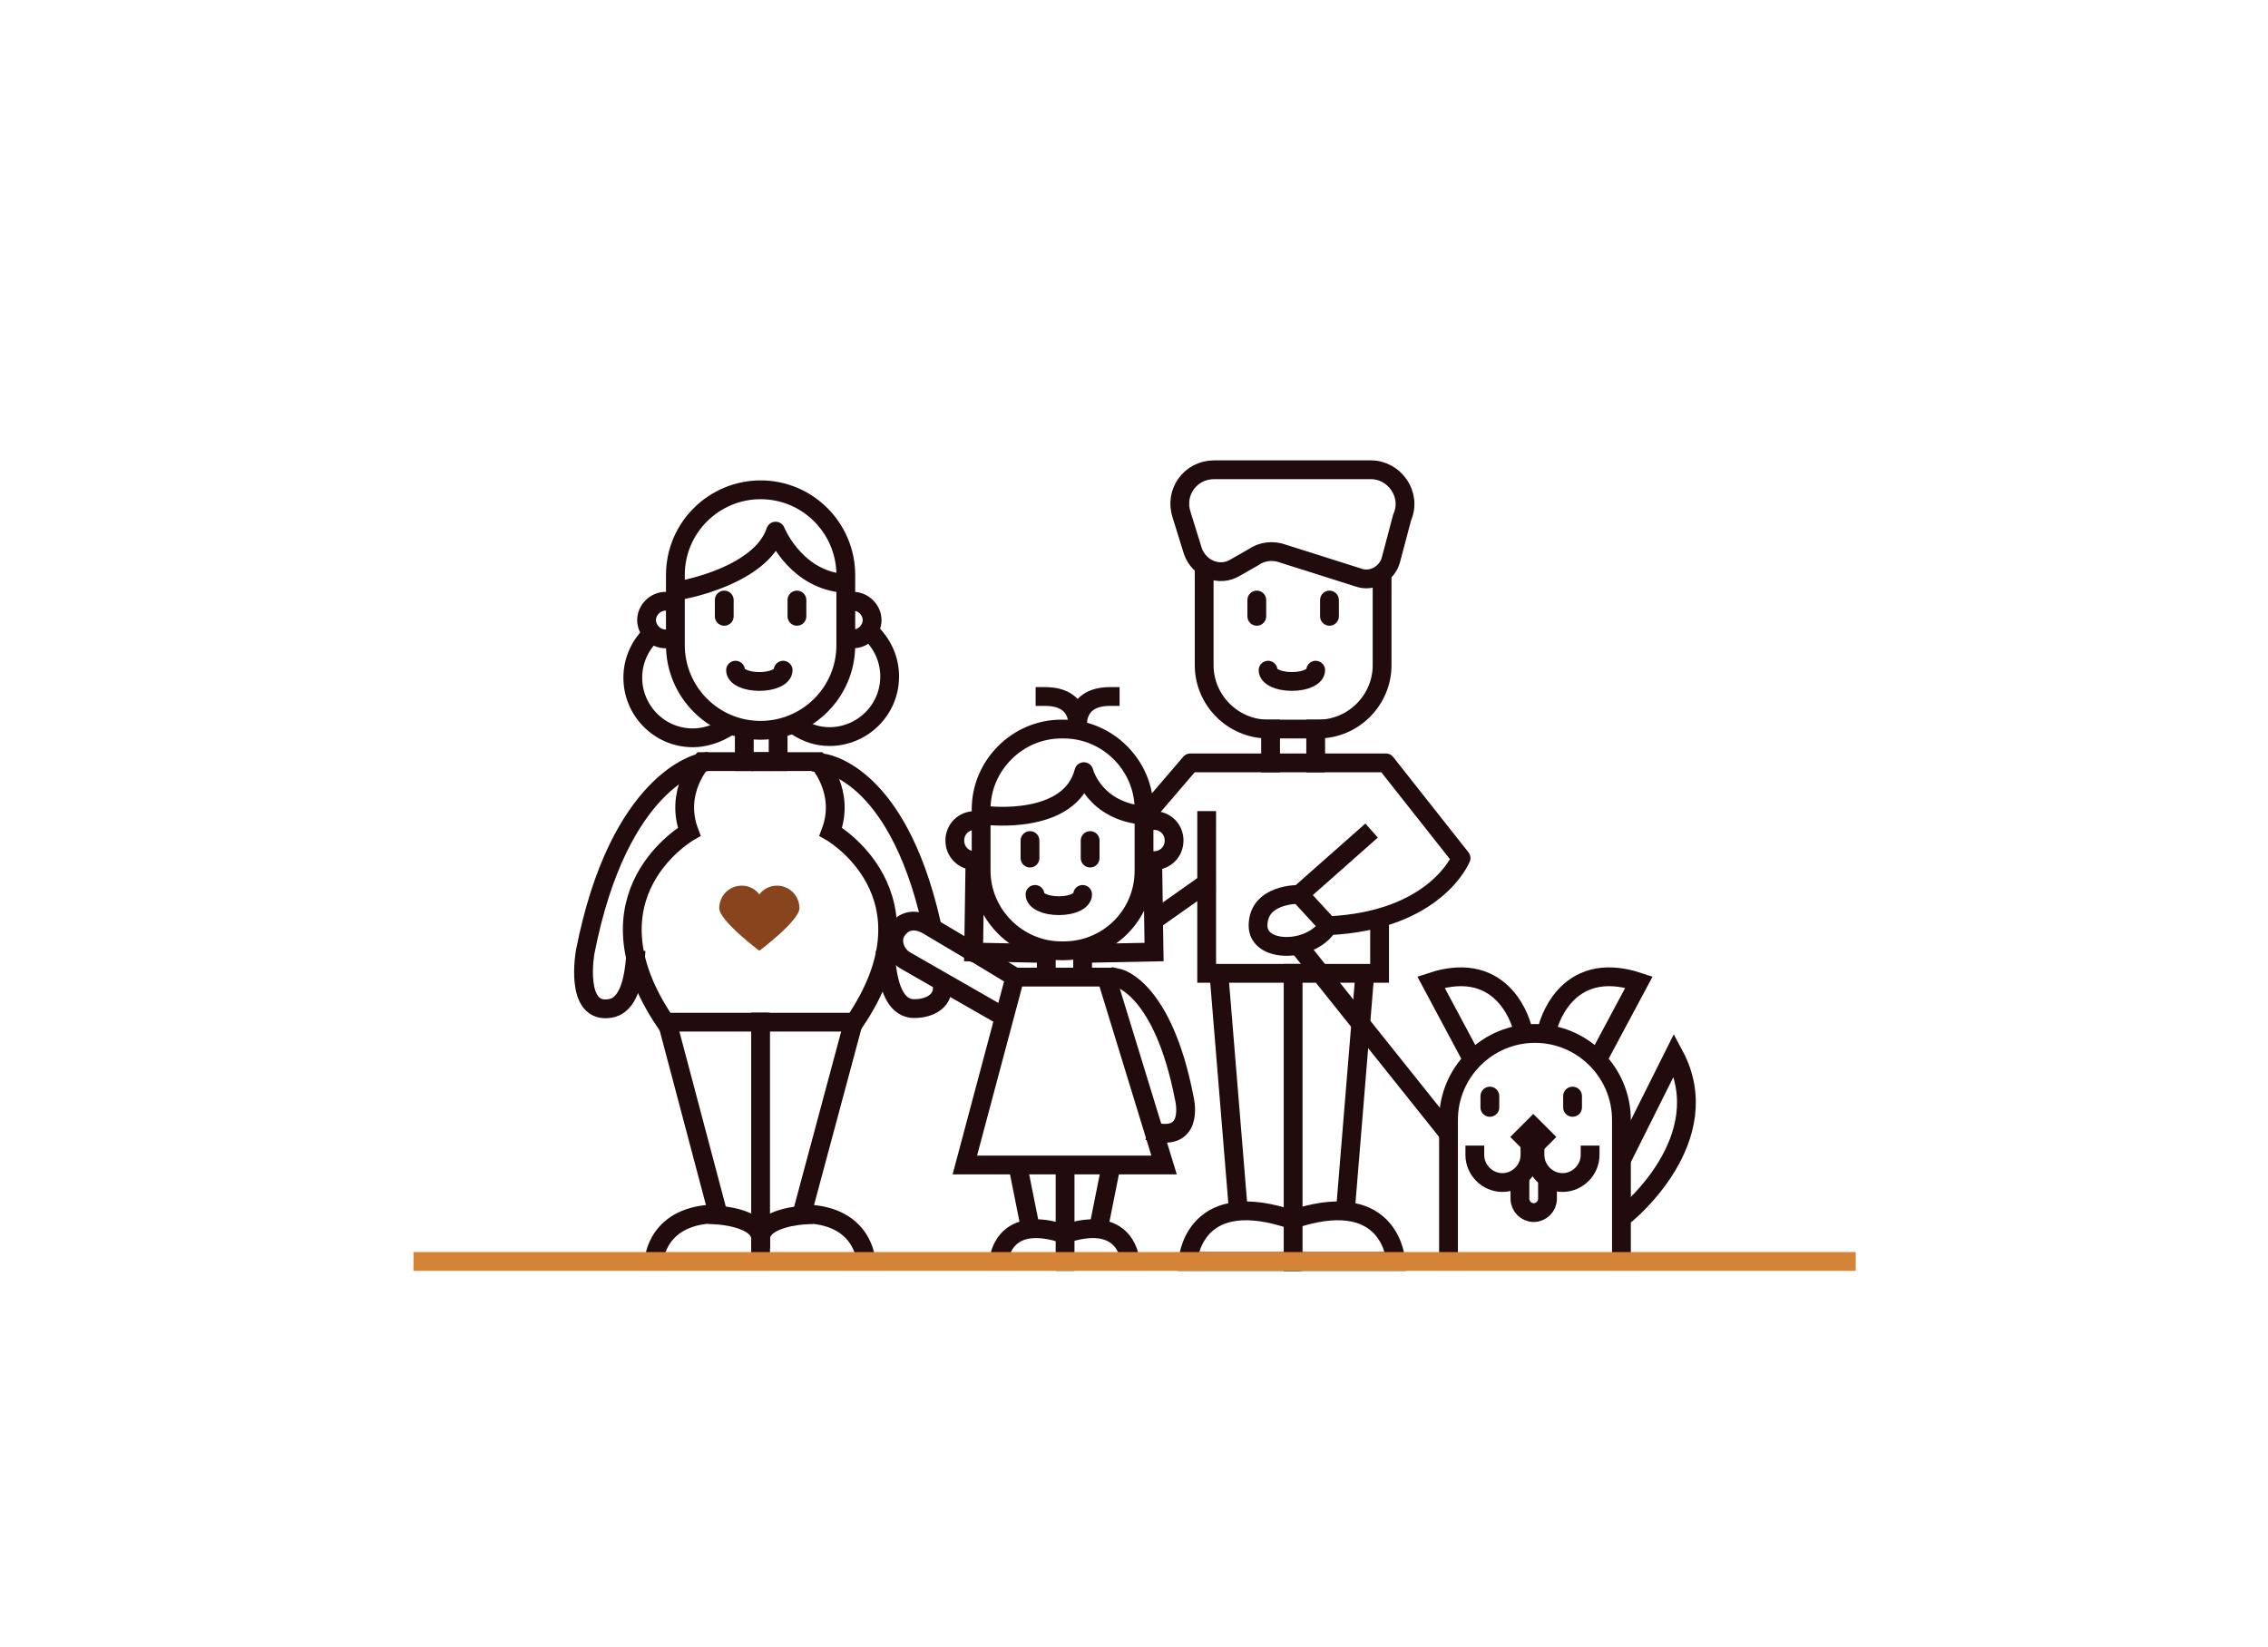 <?xml version="1.0" encoding="utf-8"?>
<!-- Generator: Adobe Illustrator 25.0.0, SVG Export Plug-In . SVG Version: 6.00 Build 0)  -->
<svg version="1.0" xmlns="http://www.w3.org/2000/svg" xmlns:xlink="http://www.w3.org/1999/xlink" x="0px" y="0px"
	 viewBox="0 0 181 131.5" enable-background="new 0 0 181 131.5" xml:space="preserve">
<g id="Livello_1">
	<path fill="none" stroke="#220B0D" stroke-width="1.5" stroke-linecap="square" stroke-miterlimit="10" d="M110.3,46.2v6.9
		c0,2.8-2.3,5.1-5.1,5.1h-4c-2.8,0-5.1-2.3-5.1-5.1v-7.4"/>
	<path fill="none" stroke="#220B0D" stroke-width="1.5" stroke-linecap="square" stroke-miterlimit="10" d="M108.4,46.1l-6-1.9
		c-0.8-0.3-1.7-0.2-2.4,0.3l-1.4,0.8c-1.3,0.8-2.9,0.1-3.4-1.3l-0.9-2.9c-0.6-1.8,0.7-3.6,2.6-3.6h12.5c1.9,0,3.3,2,2.5,3.8
		l-0.9,3.4C110.7,45.8,109.5,46.5,108.4,46.1z"/>
	<g>
		
			<line fill="none" stroke="#220B0D" stroke-width="1.5" stroke-linecap="round" stroke-miterlimit="10" x1="100.3" y1="47.9" x2="100.3" y2="49.2"/>
		
			<line fill="none" stroke="#220B0D" stroke-width="1.5" stroke-linecap="round" stroke-miterlimit="10" x1="106.1" y1="47.9" x2="106.1" y2="49.2"/>
	</g>
	<path fill="none" stroke="#220B0D" stroke-width="1.5" stroke-linecap="round" stroke-miterlimit="10" d="M105,53.5
		c0,0.5-0.8,0.9-1.9,0.9s-1.9-0.4-1.9-0.9"/>
	<g>
		
			<line fill="none" stroke="#220B0D" stroke-width="1.5" stroke-linecap="round" stroke-miterlimit="10" x1="57.8" y1="47.9" x2="57.8" y2="49.2"/>
		
			<line fill="none" stroke="#220B0D" stroke-width="1.5" stroke-linecap="round" stroke-miterlimit="10" x1="63.6" y1="47.9" x2="63.6" y2="49.2"/>
	</g>
	<g>
		
			<line fill="none" stroke="#220B0D" stroke-width="1.5" stroke-linecap="round" stroke-miterlimit="10" x1="82.2" y1="67.1" x2="82.2" y2="68.5"/>
		
			<line fill="none" stroke="#220B0D" stroke-width="1.5" stroke-linecap="round" stroke-miterlimit="10" x1="87" y1="67.1" x2="87" y2="68.5"/>
	</g>
	<path fill="none" stroke="#220B0D" stroke-width="1.5" stroke-linecap="round" stroke-miterlimit="10" d="M62.5,53.5
		c0,0.5-0.8,0.9-1.9,0.9s-1.9-0.4-1.9-0.9"/>
	<path fill="none" stroke="#220B0D" stroke-width="1.5" stroke-linecap="round" stroke-miterlimit="10" d="M86.4,71.4
		c0,0.5-0.8,0.9-1.9,0.9s-1.9-0.4-1.9-0.9"/>
	
		<line fill="none" stroke="#220B0D" stroke-width="1.5" stroke-linecap="square" stroke-miterlimit="10" x1="101.4" y1="60.9" x2="101.4" y2="58.2"/>
	
		<line fill="none" stroke="#220B0D" stroke-width="1.5" stroke-linecap="square" stroke-miterlimit="10" x1="105" y1="58.2" x2="105" y2="60.9"/>
	
		<path fill="none" stroke="#220B0D" stroke-width="1.5" stroke-linecap="square" stroke-linejoin="round" stroke-miterlimit="10" d="
		M108.9,66.8l-5.2,4.6l2.3,2.5c8.6-0.4,10.6-5.4,10.6-5.4l-6-7.6H95l-3.6,4.2c-4.1-0.3-4.9-3.5-4.9-3.5c-1.1,4.3-7.7,3.5-7.7,3.5"/>
	<polyline fill="none" stroke="#220B0D" stroke-width="1.5" stroke-linecap="square" stroke-miterlimit="10" points="110.1,73.5 
		110.1,77.7 96.3,77.7 96.3,71.4 96.3,65.5 	"/>
	
		<line fill="none" stroke="#220B0D" stroke-width="1.5" stroke-linecap="square" stroke-miterlimit="10" x1="103.2" y1="100.7" x2="103.2" y2="77.7"/>
	<path fill="none" stroke="#220B0D" stroke-width="1.5" stroke-linecap="square" stroke-miterlimit="10" d="M103.7,71.4
		c0,0-3.3-0.1-3.3,2.5c0,2.2,4.2,2.2,5.6,0"/>
	
		<line fill="none" stroke="#220B0D" stroke-width="1.5" stroke-linecap="square" stroke-miterlimit="10" x1="108.9" y1="78" x2="107.4" y2="96.3"/>
	<path fill="none" stroke="#220B0D" stroke-width="1.5" stroke-linecap="square" stroke-miterlimit="10" d="M103.6,97.2
		c7.5-2.3,7.8,3.5,7.8,3.5h-8.2"/>
	
		<line fill="none" stroke="#220B0D" stroke-width="1.5" stroke-linecap="square" stroke-miterlimit="10" x1="97.3" y1="78" x2="98.8" y2="96.3"/>
	<path fill="none" stroke="#220B0D" stroke-width="1.5" stroke-linecap="square" stroke-miterlimit="10" d="M102.6,97.2
		c-7.5-2.3-7.8,3.5-7.8,3.5h8.2"/>
	
		<line fill="none" stroke="#220B0D" stroke-width="1.5" stroke-linecap="square" stroke-miterlimit="10" x1="85" y1="100.7" x2="85" y2="93.4"/>
	
		<line fill="none" stroke="#220B0D" stroke-width="1.5" stroke-linecap="square" stroke-miterlimit="10" x1="88.6" y1="93.4" x2="87.7" y2="97.9"/>
	<path fill="none" stroke="#220B0D" stroke-width="1.5" stroke-miterlimit="10" d="M85.3,98.4c4.7-1.4,4.9,2.3,4.9,2.3"/>
	
		<line fill="none" stroke="#220B0D" stroke-width="1.5" stroke-linecap="square" stroke-miterlimit="10" x1="81.3" y1="93.4" x2="82.2" y2="97.9"/>
	<path fill="none" stroke="#220B0D" stroke-width="1.5" stroke-miterlimit="10" d="M84.6,98.4c-4.7-1.4-4.9,2.3-4.9,2.3"/>
	<path fill="none" stroke="#220B0D" stroke-width="1.5" stroke-linecap="square" stroke-miterlimit="10" d="M60.7,58.3L60.7,58.3
		c-3.8,0-6.8-3.1-6.8-6.8v-5.6c0-3.8,3.1-6.8,6.8-6.8h0c3.8,0,6.8,3.1,6.8,6.8v5.6C67.5,55.3,64.4,58.3,60.7,58.3z"/>
	<path fill="none" stroke="#220B0D" stroke-width="1.5" stroke-linecap="square" stroke-miterlimit="10" d="M84.9,75.9h-0.2
		c-3.5,0-6.4-2.9-6.4-6.4v-4.9c0-3.5,2.9-6.4,6.4-6.4h0.2c3.5,0,6.4,2.9,6.4,6.4v4.9C91.3,73.1,88.4,75.9,84.9,75.9z"/>
	<path fill="none" stroke="#220B0D" stroke-width="1.5" stroke-linecap="square" stroke-miterlimit="10" d="M53.1,51
		c-0.8,0-1.5-0.7-1.5-1.5c0-0.8,0.7-1.5,1.5-1.5"/>
	<path fill="none" stroke="#220B0D" stroke-width="1.5" stroke-linecap="square" stroke-miterlimit="10" d="M68.1,51
		c0.8,0,1.5-0.7,1.5-1.5c0-0.8-0.7-1.5-1.5-1.5"/>
	<path fill="none" stroke="#220B0D" stroke-width="1.5" stroke-linecap="square" stroke-miterlimit="10" d="M92.1,68.7
		c0.9,0,1.6-0.7,1.6-1.6c0-0.9-0.7-1.6-1.6-1.6"/>
	<path fill="none" stroke="#220B0D" stroke-width="1.5" stroke-linecap="square" stroke-miterlimit="10" d="M77.8,68.7
		c-0.9,0-1.6-0.7-1.6-1.6c0-0.9,0.7-1.6,1.6-1.6"/>
	
		<path fill="none" stroke="#220B0D" stroke-width="1.5" stroke-linecap="square" stroke-linejoin="round" stroke-miterlimit="10" d="
		M54.4,47.1c0,0,6.3-1.1,7.5-4.7c0,0,1.4,3.5,4.9,4.1"/>
	<path fill="none" stroke="#220B0D" stroke-width="1.5" stroke-linecap="square" stroke-miterlimit="10" d="M57.8,58.2
		c-0.7,0.4-1.6,0.7-2.5,0.7c-2.7,0-4.8-2.2-4.8-4.8c0-1.4,0.6-2.6,1.5-3.5"/>
	<path fill="none" stroke="#220B0D" stroke-width="1.5" stroke-linecap="square" stroke-miterlimit="10" d="M69.5,50.5
		c0.9,0.9,1.5,2.1,1.5,3.5c0,2.7-2.2,4.8-4.8,4.8c-1,0-1.8-0.3-2.6-0.8"/>
	
		<line fill="none" stroke="#220B0D" stroke-width="1.5" stroke-linecap="square" stroke-miterlimit="10" x1="59.4" y1="58.3" x2="59.4" y2="60.8"/>
	
		<line fill="none" stroke="#220B0D" stroke-width="1.5" stroke-linecap="square" stroke-miterlimit="10" x1="62.1" y1="58.3" x2="62.1" y2="60.8"/>
	
		<line fill="none" stroke="#220B0D" stroke-width="1.5" stroke-linecap="square" stroke-miterlimit="10" x1="83.5" y1="76.1" x2="83.5" y2="77.3"/>
	
		<line fill="none" stroke="#220B0D" stroke-width="1.5" stroke-linecap="square" stroke-miterlimit="10" x1="86.4" y1="76.1" x2="86.4" y2="77.3"/>
	<path fill="none" stroke="#220B0D" stroke-width="1.5" stroke-linecap="square" stroke-miterlimit="10" d="M60.7,60.8H56
		c0,0-2.2,2.4-1,5.6c0,0-8.8,5-1.9,15.2h7.5"/>
	<path fill="none" stroke="#220B0D" stroke-width="1.5" stroke-linecap="square" stroke-miterlimit="10" d="M52.2,100.6
		c0,0,0.2-3.7,5.1-3.7l-4-15.1"/>
	<path fill="none" stroke="#220B0D" stroke-width="1.5" stroke-linecap="square" stroke-miterlimit="10" d="M69.1,100.6
		c0,0-0.2-3.7-5.1-3.7l4-14.9"/>
	
		<line fill="none" stroke="#220B0D" stroke-width="1.5" stroke-linecap="square" stroke-miterlimit="10" x1="60.7" y1="81.6" x2="60.7" y2="100.6"/>
	<path fill="none" stroke="#220B0D" stroke-width="1.5" stroke-linecap="square" stroke-miterlimit="10" d="M60.7,60.8h4.6
		c0,0,2.2,2.4,1,5.6c0,0,8.8,5,1.9,15.2h-7.5"/>
	<path fill="none" stroke="#220B0D" stroke-width="1.5" stroke-linecap="square" stroke-miterlimit="10" d="M57.3,97
		c0,0,3.4,0.2,3.4,1.9"/>
	<path fill="none" stroke="#220B0D" stroke-width="1.5" stroke-linecap="square" stroke-miterlimit="10" d="M64.1,97
		c0,0-3.4,0.2-3.4,1.9"/>
	<path fill="none" stroke="#220B0D" stroke-width="1.5" stroke-linecap="square" stroke-miterlimit="10" d="M55.9,60.9
		c0,0-6.5,1.3-9.2,15.1c0,0-0.9,5,2,4.5c1.2-0.2,1.8-1.6,2-3.9"/>
	<path fill="none" stroke="#220B0D" stroke-width="1.5" stroke-linecap="square" stroke-miterlimit="10" d="M75.2,79
		c-0.1,1.2-1.5,1.6-2.5,1.5c-1.2-0.2-1.8-1.6-2-3.9"/>
	<path fill="none" stroke="#220B0D" stroke-width="1.5" stroke-linecap="square" stroke-miterlimit="10" d="M65.6,60.9
		c0,0,5.9,0.5,8.7,12.7"/>
	<path fill="none" stroke="#220B0D" stroke-width="1.5" stroke-linecap="square" stroke-miterlimit="10" d="M89.3,78.1
		c0,0,3.5,0.8,5.2,9.5c0,0,0.9,3.4-2.2,2.8"/>
	<path fill="none" stroke="#220B0D" stroke-width="1.5" stroke-linecap="square" stroke-miterlimit="10" d="M86,58
		c0,0,0.3-2.4-2.6-2.4"/>
	<path fill="none" stroke="#220B0D" stroke-width="1.5" stroke-linecap="square" stroke-miterlimit="10" d="M86,58
		c0,0-0.3-2.4,2.6-2.4"/>
	<polygon fill="none" stroke="#220B0D" stroke-width="1.5" stroke-linecap="square" stroke-miterlimit="10" points="81,78 77,93 
		92.9,93 88.3,78 	"/>
	<path fill="none" stroke="#220B0D" stroke-width="1.5" stroke-linecap="square" stroke-miterlimit="10" d="M77.3,75.8l-3.2-1.9
		c-1-0.6-2-0.5-2.6,0.5c-0.4,0.7-0.1,1.8,0.8,2.3l7.5,4.3"/>
	
		<line fill="none" stroke="#220B0D" stroke-width="1.5" stroke-linecap="square" stroke-miterlimit="10" x1="81" y1="78" x2="77.7" y2="76"/>
	<polyline fill="none" stroke="#220B0D" stroke-width="1.5" stroke-linecap="square" stroke-miterlimit="10" points="77.8,69.2 
		77.7,76 82.8,76.1 	"/>
	<polyline fill="none" stroke="#220B0D" stroke-width="1.5" stroke-linecap="square" stroke-miterlimit="10" points="92,69.2 
		92.1,76 87,76.1 	"/>
	
		<line fill="none" stroke="#220B0D" stroke-width="1.5" stroke-linecap="square" stroke-miterlimit="10" x1="96" y1="70.7" x2="92.6" y2="73.1"/>
	<path fill="none" stroke="#220B0D" stroke-width="1.5" stroke-linecap="square" stroke-miterlimit="10" d="M115.6,100.5V89.4
		c0-3.8,3.1-6.9,6.9-6.9h0c3.8,0,6.9,3.1,6.9,6.9v11.1"/>
	<path fill="none" stroke="#220B0D" stroke-width="1.5" stroke-linecap="square" stroke-miterlimit="10" d="M121.5,82.1
		c0,0-1.3-5.7-7.3-3.7l3.1,5.8"/>
	<path fill="none" stroke="#220B0D" stroke-width="1.5" stroke-linecap="square" stroke-miterlimit="10" d="M123.5,82.1
		c0,0,1.3-5.7,7.3-3.7l-3.1,5.8"/>
	<path fill="none" stroke="#220B0D" stroke-width="1.5" stroke-linecap="square" stroke-miterlimit="10" d="M129.8,96.9
		c0,0,7.4-6,3.8-12.7l-3.8,7.6"/>
	<path fill="none" stroke="#220B0D" stroke-width="1.5" stroke-linecap="square" stroke-miterlimit="10" d="M122.1,92.2
		c0,1.2-1,2.2-2.2,2.2s-2.2-1-2.2-2.2"/>
	<path fill="none" stroke="#220B0D" stroke-width="1.5" stroke-linecap="square" stroke-miterlimit="10" d="M126.9,92.2
		c0,1.2-1,2.2-2.2,2.2s-2.2-1-2.2-2.2"/>
	
		<rect x="121.1" y="89.5" transform="matrix(0.707 -0.707 0.707 0.707 -28.367 113.105)" fill="#220B0D" width="2.6" height="2.6"/>
	<g>
		
			<line fill="none" stroke="#220B0D" stroke-width="1.5" stroke-linecap="round" stroke-miterlimit="10" x1="118.9" y1="87.5" x2="118.9" y2="88.4"/>
		
			<line fill="none" stroke="#220B0D" stroke-width="1.5" stroke-linecap="round" stroke-miterlimit="10" x1="125.5" y1="87.5" x2="125.5" y2="88.4"/>
	</g>
	<path fill="none" stroke="#220B0D" stroke-width="1.5" stroke-linecap="square" stroke-miterlimit="10" d="M123.5,94.4v1.3
		c0,0.6-0.5,1.1-1.1,1.1l0,0c-0.6,0-1.1-0.5-1.1-1.1v-1.3"/>
	
		<line fill="none" stroke="#220B0D" stroke-width="1.5" stroke-linecap="round" stroke-miterlimit="10" x1="115.6" y1="90.5" x2="103.7" y2="75.6"/>
	<path fill="#88441C" d="M62,70.7c-0.6,0-1.1,0.3-1.4,0.7c-0.3-0.4-0.8-0.7-1.4-0.7c-1,0-1.8,0.8-1.8,1.8c0,1,3.2,3.4,3.2,3.4
		s3.2-2.4,3.2-3.4C63.8,71.5,63,70.7,62,70.7z"/>
</g>
<g id="Livello_2">
	<line fill="none" stroke="#D48337" stroke-width="1.5" stroke-miterlimit="10" x1="33" y1="100.7" x2="148.1" y2="100.7"/>
</g>
<g id="Livello_3">
</g>
</svg>
